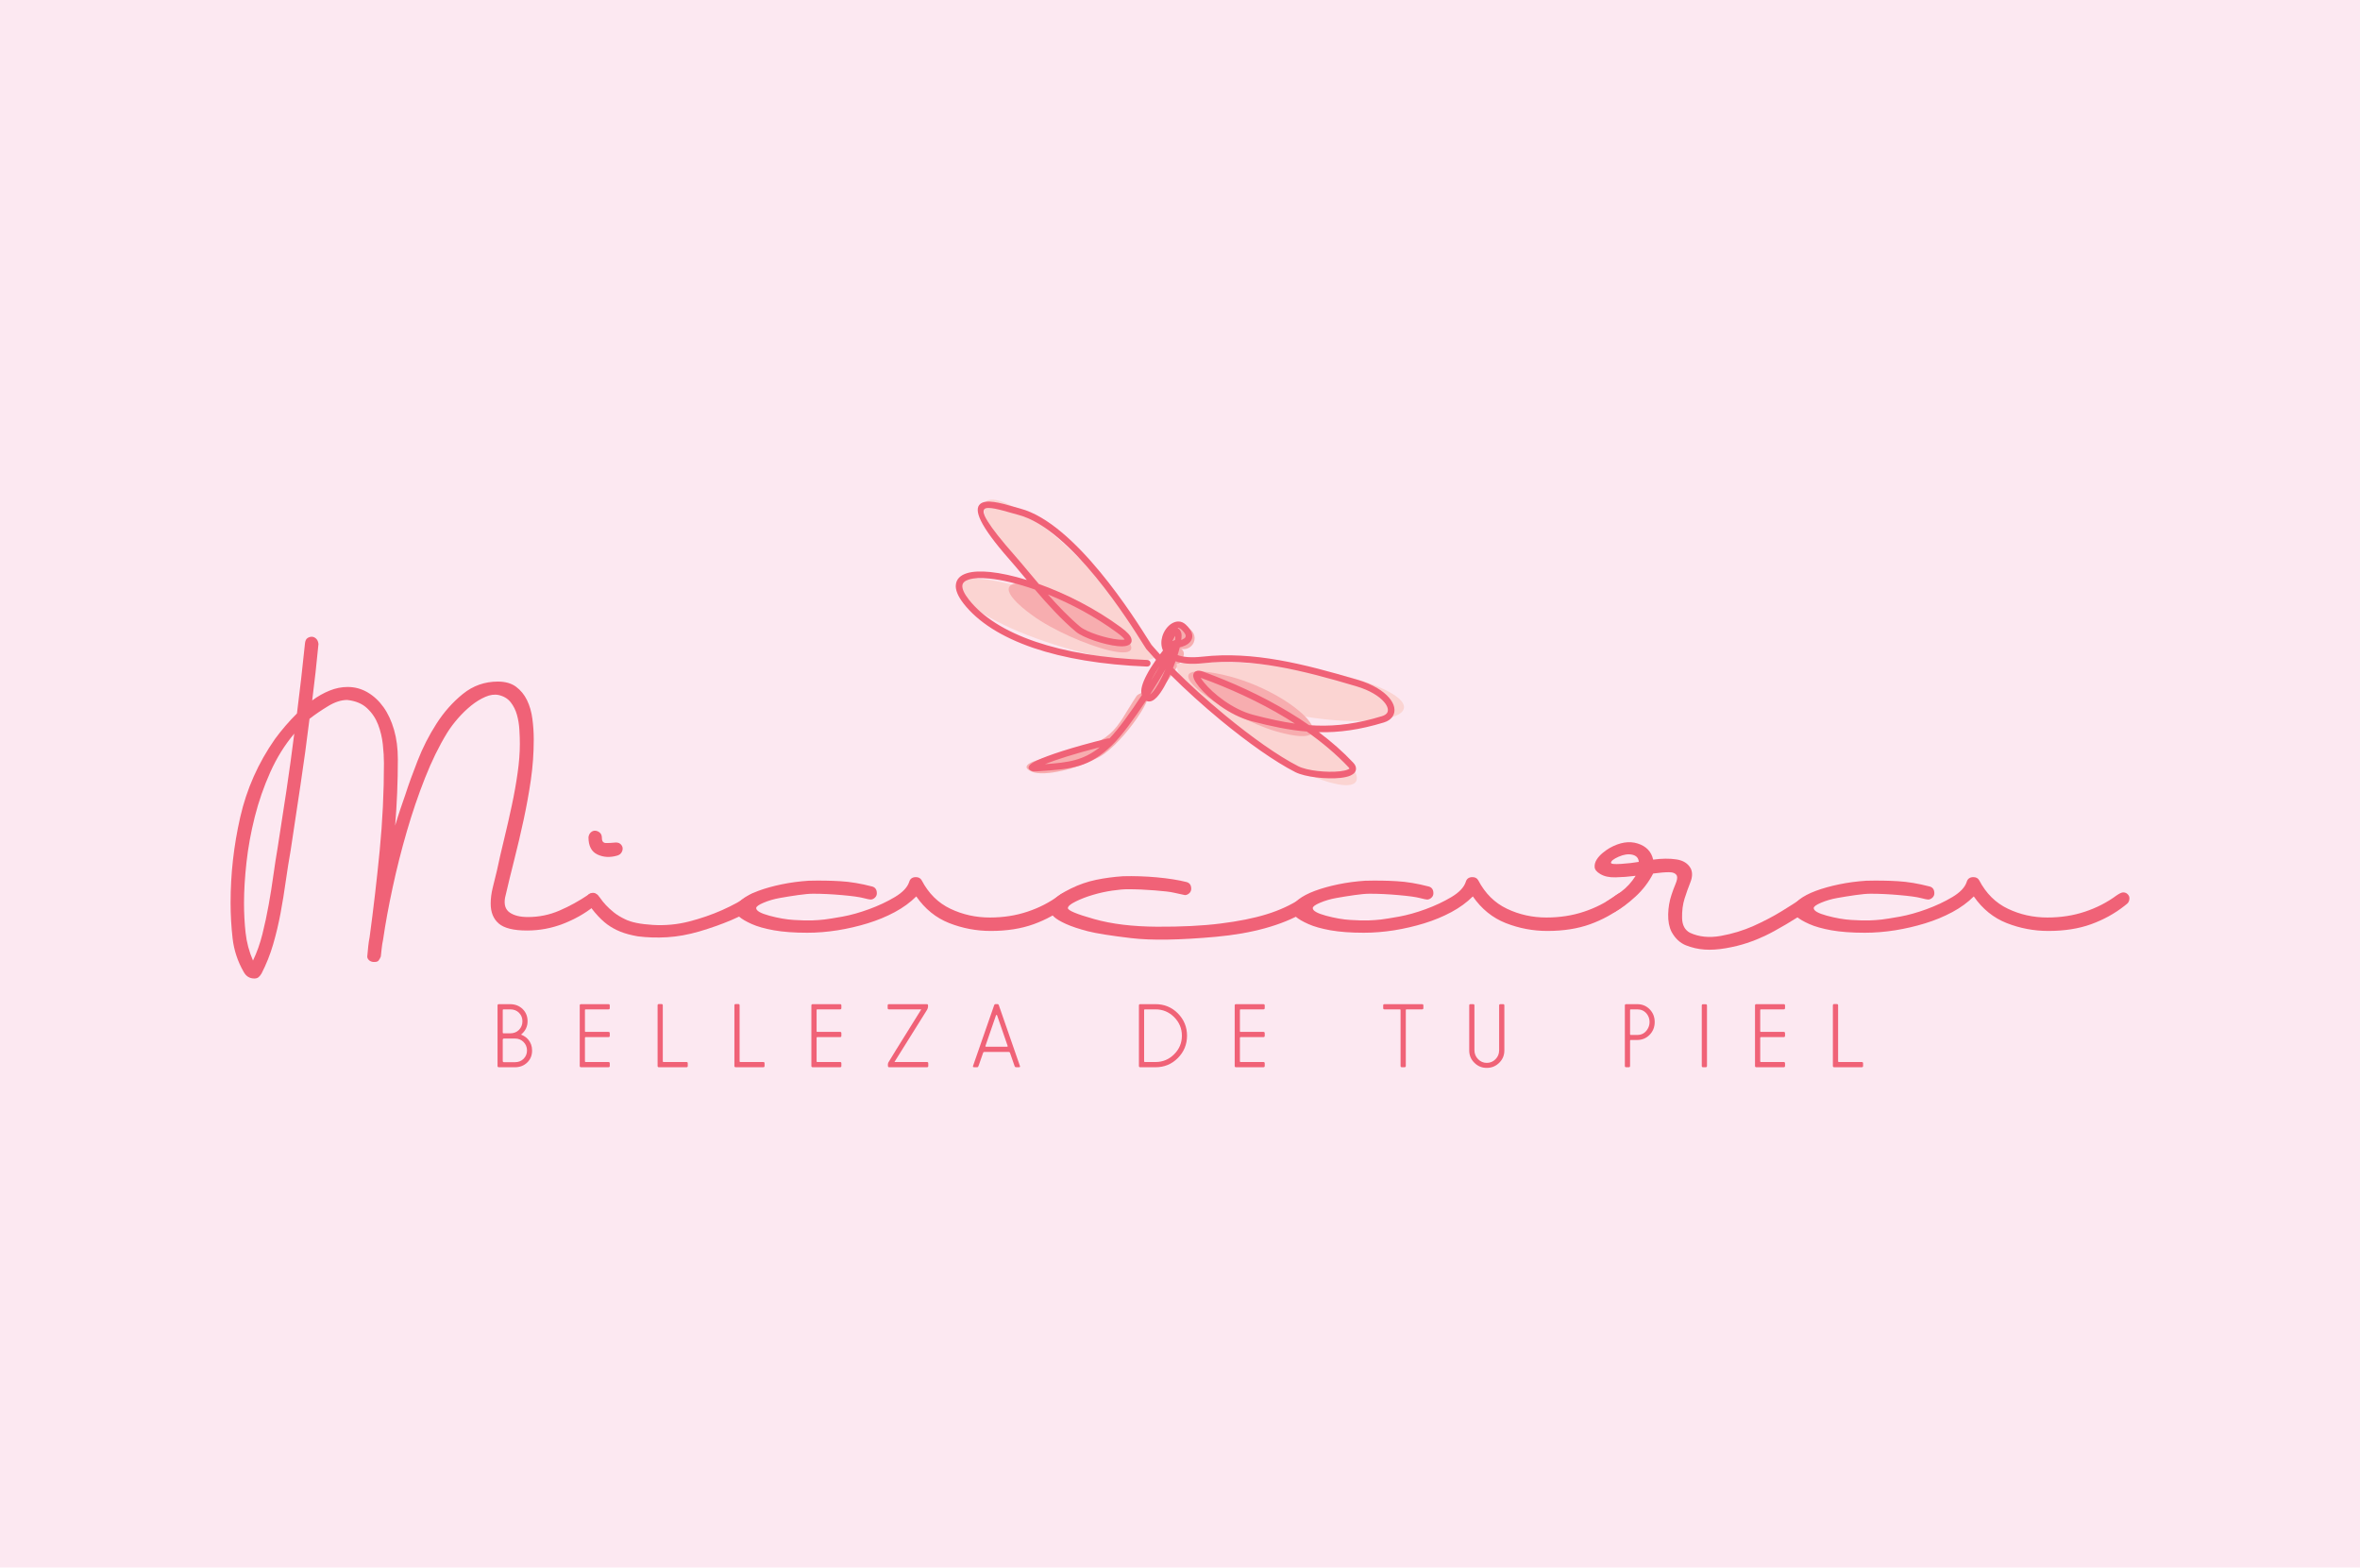 <?xml version="1.0" encoding="UTF-8"?>
<!DOCTYPE svg PUBLIC "-//W3C//DTD SVG 1.1//EN" "http://www.w3.org/Graphics/SVG/1.1/DTD/svg11.dtd">
<!-- Creator: CorelDRAW 2021 (64-Bit) -->
<svg xmlns="http://www.w3.org/2000/svg" xml:space="preserve" width="1355px" height="900px" version="1.1" style="shape-rendering:geometricPrecision; text-rendering:geometricPrecision; image-rendering:optimizeQuality; fill-rule:evenodd; clip-rule:evenodd"
viewBox="0 0 656.91 436.31"
 xmlns:xlink="http://www.w3.org/1999/xlink"
 xmlns:xodm="http://www.corel.com/coreldraw/odm/2003">
 <defs>
  <style type="text/css">
   <![CDATA[
    .fil0 {fill:#FCE8F1}
    .fil2 {fill:#FBD4D2}
    .fil3 {fill:#F7ADAF}
    .fil4 {fill:#F06277}
    .fil1 {fill:#F06277;fill-rule:nonzero}
   ]]>
  </style>
 </defs>
 <g id="Capa_x0020_1">
  <g id="_2510116512960">
   <rect class="fil0" width="656.91" height="436.31"/>
   <g>
    <path class="fil1" d="M84.9 178.98c0.09,-0.67 0.31,-1.13 0.69,-1.38 0.37,-0.24 0.77,-0.37 1.18,-0.37 0.42,0 0.82,0.17 1.19,0.5 0.38,0.33 0.6,0.83 0.69,1.5 -0.25,2.66 -0.52,5.28 -0.81,7.86 -0.29,2.58 -0.61,5.2 -0.94,7.87 1.58,-1.17 3.2,-2.08 4.87,-2.75 1.66,-0.67 3.33,-1 4.99,-1 2,0 3.85,0.5 5.56,1.5 1.7,1 3.18,2.37 4.43,4.12 1.25,1.75 2.22,3.85 2.93,6.3 0.71,2.46 1.06,5.18 1.06,8.18 0,6.24 -0.25,12.4 -0.75,18.48 0.42,-1.42 0.88,-2.87 1.38,-4.37 0.5,-1.5 1,-2.96 1.5,-4.37 0.83,-2.58 1.95,-5.68 3.37,-9.3 1.41,-3.62 3.16,-7.06 5.24,-10.3 2.08,-3.25 4.53,-6.01 7.36,-8.3 2.83,-2.29 6.08,-3.44 9.74,-3.44 2.08,0 3.77,0.48 5.06,1.44 1.29,0.96 2.31,2.2 3.06,3.74 0.74,1.54 1.24,3.27 1.49,5.19 0.25,1.91 0.38,3.82 0.38,5.74 0,3.83 -0.27,7.59 -0.81,11.3 -0.54,3.7 -1.21,7.38 -2,11.04 -0.79,3.67 -1.64,7.31 -2.56,10.93 -0.92,3.62 -1.79,7.22 -2.62,10.79 -0.33,1.92 0.1,3.29 1.31,4.12 1.21,0.84 2.89,1.25 5.06,1.25 3.07,0 6.01,-0.6 8.8,-1.81 2.78,-1.2 5.47,-2.68 8.05,-4.43 0.16,-0.08 0.35,-0.17 0.56,-0.25 0.21,-0.08 0.4,-0.12 0.56,-0.12 0.67,0 1.15,0.18 1.44,0.56 0.29,0.37 0.43,0.77 0.43,1.18 0,0.34 -0.16,0.69 -0.5,1.07 -0.33,0.37 -0.7,0.68 -1.12,0.93 -2.41,1.92 -5.22,3.5 -8.42,4.75 -3.21,1.24 -6.56,1.87 -10.05,1.87 -3.75,0 -6.37,-0.65 -7.87,-1.94 -1.5,-1.29 -2.25,-3.14 -2.25,-5.55 0,-1.42 0.19,-2.89 0.57,-4.43 0.37,-1.54 0.77,-3.15 1.18,-4.81 0.58,-2.75 1.25,-5.66 2,-8.74 0.75,-3.08 1.46,-6.18 2.12,-9.3 0.67,-3.12 1.21,-6.14 1.62,-9.05 0.42,-2.91 0.63,-5.62 0.63,-8.11 0,-1.17 -0.04,-2.48 -0.13,-3.94 -0.08,-1.45 -0.31,-2.85 -0.68,-4.18 -0.38,-1.33 -0.96,-2.49 -1.75,-3.49 -0.79,-1 -1.89,-1.67 -3.31,-2 -1.16,-0.25 -2.41,-0.08 -3.74,0.5 -1.33,0.58 -2.65,1.39 -3.94,2.43 -1.29,1.04 -2.51,2.23 -3.68,3.56 -1.16,1.33 -2.16,2.66 -2.99,4 -2.25,3.66 -4.31,7.86 -6.18,12.6 -1.88,4.75 -3.56,9.7 -5.06,14.86 -1.5,5.16 -2.81,10.34 -3.93,15.54 -1.13,5.2 -2.02,10.09 -2.69,14.67 -0.16,0.75 -0.29,1.52 -0.37,2.31 -0.08,0.79 -0.17,1.56 -0.25,2.31 -0.17,0.41 -0.37,0.79 -0.62,1.12 -0.25,0.33 -0.8,0.46 -1.63,0.38 -0.5,-0.09 -0.89,-0.29 -1.18,-0.63 -0.29,-0.33 -0.4,-0.71 -0.32,-1.12 0.09,-0.92 0.17,-1.79 0.25,-2.62 0.09,-0.84 0.21,-1.67 0.38,-2.5 1.08,-7.99 2.02,-16.04 2.81,-24.16 0.79,-8.11 1.18,-16.2 1.18,-24.28 0,-1.58 -0.1,-3.32 -0.31,-5.24 -0.21,-1.91 -0.64,-3.74 -1.31,-5.49 -0.67,-1.75 -1.68,-3.27 -3.06,-4.56 -1.37,-1.29 -3.22,-2.06 -5.55,-2.31 -1.67,0 -3.46,0.58 -5.37,1.75 -1.92,1.17 -3.62,2.33 -5.12,3.5 -0.75,6.15 -1.58,12.27 -2.5,18.35 -0.91,6.07 -1.83,12.15 -2.74,18.22 -0.5,2.83 -0.96,5.72 -1.38,8.68 -0.41,2.95 -0.89,5.89 -1.43,8.8 -0.54,2.91 -1.23,5.8 -2.06,8.68 -0.83,2.87 -1.92,5.59 -3.25,8.17 -0.25,0.42 -0.52,0.75 -0.81,1 -0.29,0.25 -0.68,0.38 -1.18,0.38 -1.34,0 -2.33,-0.63 -3,-1.88 -1.66,-2.91 -2.68,-6.01 -3.06,-9.3 -0.37,-3.28 -0.56,-6.59 -0.56,-9.92 0,-7.99 0.89,-15.92 2.68,-23.78 1.79,-7.87 5.02,-15.13 9.68,-21.79 1.83,-2.49 3.87,-4.87 6.12,-7.11 0.41,-3.25 0.81,-6.51 1.18,-9.8 0.38,-3.29 0.73,-6.56 1.06,-9.8zm-7.61 56.92c0.83,-5.24 1.64,-10.5 2.43,-15.79 0.79,-5.28 1.52,-10.59 2.19,-15.92 -2.67,3.17 -4.89,6.75 -6.68,10.74 -1.79,4 -3.23,8.14 -4.31,12.42 -1.08,4.29 -1.85,8.51 -2.31,12.67 -0.46,4.16 -0.69,7.95 -0.69,11.36 0,2.83 0.15,5.58 0.44,8.24 0.29,2.67 0.98,5.25 2.06,7.74 1.08,-2.25 1.96,-4.7 2.62,-7.36 0.67,-2.67 1.25,-5.39 1.75,-8.18 0.5,-2.79 0.94,-5.53 1.31,-8.24 0.38,-2.7 0.77,-5.26 1.19,-7.68z"/>
    <path id="_1" class="fil1" d="M208.86 249.01c0.42,-0.33 0.92,-0.44 1.5,-0.31 0.58,0.12 0.98,0.37 1.19,0.75 0.21,0.37 0.23,0.85 0.06,1.43 -0.17,0.59 -0.71,1.17 -1.62,1.75 -1.58,1.17 -3.75,2.33 -6.49,3.5 -2.75,1.16 -5.68,2.2 -8.81,3.12 -3.12,0.91 -6.11,1.45 -8.98,1.62 -2.87,0.17 -5.6,0.08 -8.18,-0.25 -1.91,-0.33 -3.54,-0.77 -4.87,-1.31 -1.33,-0.54 -2.54,-1.21 -3.62,-2 -1.08,-0.79 -2.25,-1.91 -3.49,-3.37 -1.25,-1.45 -1.96,-2.68 -2.13,-3.68 -0.08,-1.08 0.46,-1.67 1.63,-1.75 0.66,0 1.29,0.42 1.87,1.25 0.58,0.83 1.16,1.56 1.75,2.18 0.58,0.63 1.31,1.29 2.18,2 0.88,0.71 1.94,1.35 3.18,1.94 1.67,0.83 4.23,1.35 7.68,1.56 3.46,0.21 6.81,-0.11 10.05,-0.94 3.25,-0.83 6.33,-1.89 9.24,-3.18 2.91,-1.29 5.53,-2.73 7.86,-4.31zm-45.06 -15.98c0.08,-0.58 0.31,-1.04 0.68,-1.37 0.38,-0.33 0.79,-0.48 1.25,-0.44 0.46,0.04 0.88,0.23 1.25,0.56 0.38,0.34 0.56,0.84 0.56,1.5 0,0.92 0.4,1.37 1.19,1.37 0.79,0 1.56,-0.04 2.31,-0.12 0.66,-0.08 1.18,0.02 1.56,0.31 0.37,0.29 0.6,0.65 0.69,1.06 0.08,0.42 0,0.86 -0.25,1.31 -0.25,0.46 -0.67,0.77 -1.25,0.94 -2,0.58 -3.83,0.48 -5.5,-0.31 -1.66,-0.79 -2.49,-2.39 -2.49,-4.81z"/>
    <path id="_2" class="fil1" d="M242.82 246.76c0.83,0.25 1.25,0.88 1.25,1.88 0,0.5 -0.19,0.91 -0.56,1.24 -0.38,0.34 -0.77,0.5 -1.19,0.5 -0.25,0 -0.94,-0.14 -2.06,-0.43 -1.12,-0.29 -3.1,-0.56 -5.93,-0.81 -2.83,-0.25 -5.49,-0.38 -7.99,-0.38 -1.08,0 -2.5,0.13 -4.24,0.38 -1.75,0.25 -3.44,0.52 -5.06,0.81 -1.62,0.29 -3.12,0.73 -4.49,1.31 -1.38,0.58 -2.06,1.08 -2.06,1.5 0,0.75 1.22,1.45 3.68,2.12 2.45,0.66 4.72,1.06 6.8,1.18 2.08,0.13 3.75,0.17 5,0.13 1.24,-0.04 2.41,-0.13 3.49,-0.25 1.08,-0.13 2.77,-0.4 5.06,-0.81 2.29,-0.42 4.74,-1.1 7.36,-2.06 2.62,-0.96 5.02,-2.08 7.18,-3.37 2.16,-1.29 3.5,-2.69 4,-4.18 0.25,-0.92 0.87,-1.38 1.87,-1.38 0.75,0 1.29,0.29 1.62,0.88 1.92,3.66 4.58,6.3 7.99,7.92 3.41,1.63 7.07,2.44 10.99,2.44 3.74,0 7.24,-0.54 10.48,-1.63 3.25,-1.08 6.16,-2.58 8.74,-4.49 0.83,-0.58 1.46,-0.87 1.87,-0.87 0.5,0 0.92,0.16 1.25,0.5 0.33,0.33 0.5,0.7 0.5,1.12 0,0.42 -0.08,0.77 -0.25,1.06 -0.17,0.29 -0.54,0.65 -1.12,1.06 -2.75,2.17 -5.85,3.87 -9.3,5.12 -3.46,1.25 -7.43,1.87 -11.92,1.87 -4,0 -7.85,-0.73 -11.55,-2.18 -3.7,-1.46 -6.76,-3.93 -9.18,-7.43 -1.66,1.66 -3.66,3.12 -5.99,4.37 -2.33,1.25 -4.85,2.29 -7.55,3.12 -2.71,0.83 -5.49,1.48 -8.37,1.94 -2.87,0.45 -5.68,0.68 -8.42,0.68 -3.66,0 -6.76,-0.23 -9.3,-0.68 -2.54,-0.46 -4.6,-1.04 -6.18,-1.75 -1.58,-0.71 -2.73,-1.38 -3.43,-2 -0.71,-0.62 -1.07,-1.31 -1.07,-2.06 0,-0.91 0.59,-1.83 1.75,-2.75 1.17,-0.91 2.71,-1.72 4.62,-2.43 1.92,-0.71 4.08,-1.31 6.49,-1.81 2.42,-0.5 4.91,-0.83 7.49,-1 3.08,-0.08 6.02,-0.04 8.8,0.13 2.79,0.16 5.77,0.66 8.93,1.49z"/>
    <path id="_3" class="fil1" d="M330.33 245.52c0.83,0.25 1.25,0.87 1.25,1.87 0,0.5 -0.19,0.91 -0.56,1.25 -0.38,0.33 -0.77,0.5 -1.19,0.5 -1.25,-0.25 -2.31,-0.48 -3.18,-0.69 -0.88,-0.21 -2.6,-0.42 -5.18,-0.62 -2.58,-0.21 -5.12,-0.32 -7.62,-0.32 -1.08,0 -2.5,0.13 -4.24,0.38 -1.75,0.25 -3.54,0.64 -5.37,1.18 -1.83,0.54 -3.46,1.17 -4.87,1.88 -1.42,0.7 -2.12,1.31 -2.12,1.81 0,0.66 2.43,1.68 7.3,3.05 4.87,1.38 10.69,2.09 17.48,2.13 6.78,0.04 12.67,-0.25 17.66,-0.88 5,-0.62 9.26,-1.47 12.8,-2.56 3.53,-1.08 6.72,-2.53 9.55,-4.37 1.25,-0.66 2.08,-0.95 2.49,-0.87 0.42,0 0.82,0.19 1.19,0.56 0.37,0.38 0.52,0.86 0.44,1.44 -0.09,0.41 -0.38,0.81 -0.88,1.18 -0.5,0.38 -1.29,0.9 -2.37,1.56 -6.24,3.58 -14.4,5.83 -24.47,6.75 -10.07,0.91 -17.93,1.04 -23.59,0.37 -5.66,-0.67 -9.7,-1.31 -12.11,-1.93 -2.41,-0.63 -4.41,-1.29 -5.99,-2 -1.58,-0.71 -2.73,-1.4 -3.43,-2.06 -0.71,-0.67 -1.07,-1.33 -1.07,-2 0,-0.91 0.4,-1.83 1.19,-2.75 0.79,-0.91 2.33,-1.93 4.62,-3.05 2.29,-1.13 4.64,-1.94 7.05,-2.44 2.42,-0.5 4.91,-0.83 7.49,-1 3.08,-0.08 6.22,0.02 9.43,0.31 3.2,0.3 5.97,0.73 8.3,1.32z"/>
    <path id="_4" class="fil1" d="M397.74 246.76c0.83,0.25 1.25,0.88 1.25,1.88 0,0.5 -0.19,0.91 -0.56,1.24 -0.38,0.34 -0.77,0.5 -1.19,0.5 -0.25,0 -0.94,-0.14 -2.06,-0.43 -1.12,-0.29 -3.1,-0.56 -5.93,-0.81 -2.83,-0.25 -5.49,-0.38 -7.99,-0.38 -1.08,0 -2.5,0.13 -4.24,0.38 -1.75,0.25 -3.44,0.52 -5.06,0.81 -1.62,0.29 -3.12,0.73 -4.49,1.31 -1.38,0.58 -2.06,1.08 -2.06,1.5 0,0.75 1.23,1.45 3.68,2.12 2.46,0.66 4.72,1.06 6.8,1.18 2.08,0.13 3.75,0.17 5,0.13 1.25,-0.04 2.41,-0.13 3.49,-0.25 1.08,-0.13 2.77,-0.4 5.06,-0.81 2.29,-0.42 4.74,-1.1 7.36,-2.06 2.63,-0.96 5.02,-2.08 7.18,-3.37 2.17,-1.29 3.5,-2.69 4,-4.18 0.25,-0.92 0.87,-1.38 1.87,-1.38 0.75,0 1.29,0.29 1.62,0.88 1.92,3.66 4.58,6.3 7.99,7.92 3.41,1.63 7.08,2.44 10.99,2.44 3.74,0 7.24,-0.54 10.48,-1.63 3.25,-1.08 6.16,-2.58 8.74,-4.49 0.83,-0.58 1.46,-0.87 1.87,-0.87 0.5,0 0.92,0.16 1.25,0.5 0.34,0.33 0.5,0.7 0.5,1.12 0,0.42 -0.08,0.77 -0.25,1.06 -0.16,0.29 -0.54,0.65 -1.12,1.06 -2.75,2.17 -5.85,3.87 -9.3,5.12 -3.46,1.25 -7.43,1.87 -11.92,1.87 -4,0 -7.85,-0.73 -11.55,-2.18 -3.7,-1.46 -6.76,-3.93 -9.18,-7.43 -1.66,1.66 -3.66,3.12 -5.99,4.37 -2.33,1.25 -4.85,2.29 -7.55,3.12 -2.71,0.83 -5.49,1.48 -8.36,1.94 -2.88,0.45 -5.68,0.68 -8.43,0.68 -3.66,0 -6.76,-0.23 -9.3,-0.68 -2.54,-0.46 -4.6,-1.04 -6.18,-1.75 -1.58,-0.71 -2.73,-1.38 -3.43,-2 -0.71,-0.62 -1.06,-1.31 -1.06,-2.06 0,-0.91 0.58,-1.83 1.74,-2.75 1.17,-0.91 2.71,-1.72 4.62,-2.43 1.92,-0.71 4.08,-1.31 6.49,-1.81 2.42,-0.5 4.91,-0.83 7.49,-1 3.08,-0.08 6.02,-0.04 8.8,0.13 2.79,0.16 5.77,0.66 8.93,1.49z"/>
    <path id="_5" class="fil1" d="M460.16 243.14c-1.25,2.42 -2.89,4.56 -4.93,6.43 -2.04,1.88 -3.98,3.31 -5.81,4.31 -1.25,0.5 -2.16,0.33 -2.74,-0.5 -0.59,-0.83 -0.38,-1.66 0.62,-2.5 1.08,-0.66 2.39,-1.56 3.93,-2.68 1.54,-1.12 2.89,-2.6 4.06,-4.43 -1.92,0.25 -3.77,0.39 -5.56,0.43 -1.79,0.05 -3.22,-0.27 -4.3,-0.93 -1,-0.58 -1.52,-1.23 -1.56,-1.94 -0.04,-0.7 0.14,-1.39 0.56,-2.06 0.41,-0.66 0.98,-1.29 1.68,-1.87 0.71,-0.58 1.36,-1.04 1.94,-1.37 2.83,-1.58 5.43,-2 7.8,-1.25 2.37,0.75 3.81,2.25 4.31,4.49 2.41,-0.33 4.58,-0.35 6.49,-0.06 1.91,0.29 3.24,1.15 3.99,2.56 0.5,1.08 0.46,2.35 -0.12,3.81 -0.58,1.45 -1.12,2.97 -1.62,4.55 -0.5,1.59 -0.73,3.38 -0.69,5.37 0.04,2 0.77,3.37 2.18,4.12 2.5,1.17 5.37,1.46 8.62,0.88 3.24,-0.59 6.3,-1.52 9.17,-2.81 2.87,-1.29 5.45,-2.65 7.74,-4.06 2.29,-1.41 4.06,-2.54 5.31,-3.37 0.91,-0.58 1.71,-1 2.37,-1.25 0.67,-0.25 1.21,-0.17 1.62,0.25 1.09,1.17 0.5,2.5 -1.74,4 -1.92,1.33 -4.04,2.68 -6.37,4.05 -2.33,1.38 -4.29,2.44 -5.87,3.19 -1.58,0.74 -3.24,1.41 -4.99,1.99 -1.75,0.59 -3.71,1.06 -5.87,1.44 -2.16,0.37 -4.14,0.5 -5.93,0.37 -1.79,-0.12 -3.51,-0.52 -5.18,-1.18 -1.66,-0.67 -2.99,-1.92 -3.99,-3.75 -0.67,-1.33 -0.98,-2.95 -0.94,-4.87 0.04,-1.91 0.35,-3.74 0.94,-5.49 0.33,-1 0.7,-2 1.12,-3 0.42,-0.99 0.54,-1.74 0.37,-2.24 -0.33,-0.67 -1.06,-1 -2.18,-1 -1.12,0 -2.6,0.12 -4.43,0.37zm-11.74 -2.99c0,0.33 0.94,0.43 2.81,0.31 1.87,-0.13 3.52,-0.31 4.93,-0.56 -0.08,-1.08 -0.68,-1.75 -1.81,-2 -1.12,-0.25 -2.39,-0.06 -3.8,0.56 -1.42,0.63 -2.13,1.19 -2.13,1.69z"/>
    <path id="_6" class="fil1" d="M537.18 246.76c0.83,0.25 1.25,0.88 1.25,1.88 0,0.5 -0.19,0.91 -0.56,1.24 -0.38,0.34 -0.77,0.5 -1.19,0.5 -0.25,0 -0.93,-0.14 -2.06,-0.43 -1.12,-0.29 -3.1,-0.56 -5.93,-0.81 -2.83,-0.25 -5.49,-0.38 -7.99,-0.38 -1.08,0 -2.49,0.13 -4.24,0.38 -1.75,0.25 -3.43,0.52 -5.06,0.81 -1.62,0.29 -3.12,0.73 -4.49,1.31 -1.37,0.58 -2.06,1.08 -2.06,1.5 0,0.75 1.23,1.45 3.68,2.12 2.46,0.66 4.72,1.06 6.81,1.18 2.08,0.13 3.74,0.17 4.99,0.13 1.25,-0.04 2.41,-0.13 3.49,-0.25 1.09,-0.13 2.77,-0.4 5.06,-0.81 2.29,-0.42 4.74,-1.1 7.36,-2.06 2.63,-0.96 5.02,-2.08 7.18,-3.37 2.17,-1.29 3.5,-2.69 4,-4.18 0.25,-0.92 0.87,-1.38 1.87,-1.38 0.75,0 1.29,0.29 1.62,0.88 1.92,3.66 4.58,6.3 7.99,7.92 3.41,1.63 7.08,2.44 10.99,2.44 3.74,0 7.24,-0.54 10.48,-1.63 3.25,-1.08 6.16,-2.58 8.74,-4.49 0.84,-0.58 1.46,-0.87 1.88,-0.87 0.49,0 0.91,0.16 1.24,0.5 0.34,0.33 0.5,0.7 0.5,1.12 0,0.42 -0.08,0.77 -0.25,1.06 -0.16,0.29 -0.54,0.65 -1.12,1.06 -2.75,2.17 -5.85,3.87 -9.3,5.12 -3.45,1.25 -7.43,1.87 -11.92,1.87 -4,0 -7.85,-0.73 -11.55,-2.18 -3.7,-1.46 -6.76,-3.93 -9.18,-7.43 -1.66,1.66 -3.66,3.12 -5.99,4.37 -2.33,1.25 -4.84,2.29 -7.55,3.12 -2.7,0.83 -5.49,1.48 -8.36,1.94 -2.87,0.45 -5.68,0.68 -8.43,0.68 -3.66,0 -6.76,-0.23 -9.3,-0.68 -2.54,-0.46 -4.6,-1.04 -6.18,-1.75 -1.58,-0.71 -2.73,-1.38 -3.43,-2 -0.71,-0.62 -1.06,-1.31 -1.06,-2.06 0,-0.91 0.58,-1.83 1.74,-2.75 1.17,-0.91 2.71,-1.72 4.62,-2.43 1.92,-0.71 4.08,-1.31 6.49,-1.81 2.42,-0.5 4.92,-0.83 7.5,-1 3.07,-0.08 6.01,-0.04 8.8,0.13 2.78,0.16 5.76,0.66 8.92,1.49z"/>
    <path class="fil1" d="M145.02 287.98c0.83,0.32 1.5,0.76 1.99,1.34 0.73,0.85 1.1,1.88 1.1,3.07 0,1.33 -0.43,2.43 -1.31,3.3 -0.91,0.91 -2.07,1.37 -3.49,1.37l-4.44 0c-0.26,0 -0.39,-0.12 -0.38,-0.38l0 -16.8c-0.01,-0.26 0.12,-0.39 0.38,-0.38l3.11 0c1.42,0 2.59,0.46 3.52,1.38 0.9,0.89 1.35,2.02 1.35,3.38 0,1.49 -0.61,2.73 -1.83,3.72zm-5.08 1.47l0 5.83c-0.01,0.25 0.12,0.38 0.38,0.37l3.02 0c0.97,0 1.77,-0.31 2.4,-0.94 0.63,-0.63 0.95,-1.41 0.95,-2.32 0,-0.96 -0.34,-1.76 -1,-2.4 -0.62,-0.61 -1.4,-0.92 -2.35,-0.92l-3.02 0c-0.26,-0.01 -0.39,0.12 -0.38,0.38zm0.2 -1.83l1.86 0c0.99,0 1.81,-0.32 2.44,-0.94 0.65,-0.66 0.98,-1.46 0.98,-2.42 0,-0.94 -0.32,-1.73 -0.96,-2.37 -0.64,-0.63 -1.45,-0.94 -2.46,-0.94l-1.86 0c-0.13,0 -0.2,0.06 -0.2,0.19l0 6.29c0,0.12 0.07,0.19 0.2,0.19z"/>
    <path id="_1_0" class="fil1" d="M169.35 288.67l-6.34 0c-0.12,0 -0.19,0.07 -0.19,0.2l0 6.54c0,0.13 0.07,0.19 0.19,0.19l6.34 0c0.26,0 0.38,0.13 0.38,0.39l0 0.68c0,0.27 -0.12,0.39 -0.38,0.39l-7.6 0c-0.26,0 -0.39,-0.12 -0.38,-0.39l0 -16.79c-0.01,-0.26 0.12,-0.39 0.38,-0.38l7.6 0c0.26,-0.01 0.38,0.12 0.38,0.38l0 0.69c0,0.26 -0.12,0.39 -0.38,0.38l-6.34 0c-0.12,0 -0.19,0.06 -0.19,0.19l0 5.89c0,0.13 0.07,0.19 0.19,0.19l6.34 0c0.26,-0.01 0.38,0.12 0.38,0.39l0 0.68c0,0.26 -0.12,0.39 -0.38,0.38z"/>
    <path id="_2_1" class="fil1" d="M184.69 295.6l6.38 0c0.26,0 0.38,0.13 0.37,0.39l0 0.68c0.01,0.27 -0.11,0.39 -0.37,0.39l-7.64 0c-0.27,0 -0.4,-0.12 -0.39,-0.39l0 -16.82c-0.01,-0.26 0.12,-0.39 0.39,-0.38l0.68 0c0.26,-0.01 0.39,0.12 0.38,0.38l0 15.56c0,0.13 0.07,0.19 0.2,0.19z"/>
    <path id="_3_2" class="fil1" d="M206.07 295.6l6.38 0c0.26,0 0.38,0.13 0.37,0.39l0 0.68c0.01,0.27 -0.11,0.39 -0.37,0.39l-7.65 0c-0.26,0 -0.39,-0.12 -0.38,-0.39l0 -16.82c-0.01,-0.26 0.12,-0.39 0.38,-0.38l0.69 0c0.26,-0.01 0.39,0.12 0.38,0.38l0 15.56c0,0.13 0.07,0.19 0.2,0.19z"/>
    <path id="_4_3" class="fil1" d="M233.83 288.67l-6.34 0c-0.13,0 -0.19,0.07 -0.19,0.2l0 6.54c0,0.13 0.06,0.19 0.19,0.19l6.34 0c0.25,0 0.38,0.13 0.37,0.39l0 0.68c0.01,0.27 -0.12,0.39 -0.37,0.39l-7.6 0c-0.26,0 -0.39,-0.12 -0.38,-0.39l0 -16.79c-0.01,-0.26 0.12,-0.39 0.38,-0.38l7.6 0c0.25,-0.01 0.38,0.12 0.37,0.38l0 0.69c0.01,0.26 -0.12,0.39 -0.37,0.38l-6.34 0c-0.13,0 -0.19,0.06 -0.19,0.19l0 5.89c0,0.13 0.06,0.19 0.19,0.19l6.34 0c0.25,-0.01 0.38,0.12 0.37,0.39l0 0.68c0.01,0.26 -0.12,0.39 -0.37,0.38z"/>
    <path id="_5_4" class="fil1" d="M256.44 280.95l-8.98 0c-0.26,0.01 -0.38,-0.12 -0.38,-0.38l0 -0.69c0,-0.26 0.12,-0.39 0.38,-0.38l10.48 0c0.27,-0.01 0.39,0.12 0.38,0.38l0 0.33c0,0.27 -0.1,0.57 -0.29,0.89l-9.06 14.5 9.04 0c0.26,0 0.39,0.13 0.38,0.39l0 0.68c0.01,0.27 -0.12,0.39 -0.38,0.39l-10.46 0c-0.26,0 -0.39,-0.11 -0.39,-0.36 0,-0.07 -0.01,-0.22 -0.01,-0.43 0,-0.03 0,-0.06 0,-0.07 0,-0.12 0.02,-0.24 0.07,-0.37 0.02,-0.07 0.77,-1.28 2.21,-3.62l7.01 -11.26z"/>
    <path id="_6_5" class="fil1" d="M273.64 293.07l-1.19 3.43c-0.09,0.26 -0.16,0.42 -0.21,0.47 -0.07,0.05 -0.18,0.09 -0.31,0.09l-0.8 0c-0.21,0 -0.31,-0.08 -0.31,-0.23 0,-0.04 0.01,-0.09 0.03,-0.15l5.88 -16.9c0.07,-0.2 0.22,-0.3 0.43,-0.3l0.43 0c0.22,0 0.36,0.1 0.43,0.3l5.87 16.9c0.03,0.07 0.04,0.11 0.04,0.15 0,0.15 -0.1,0.23 -0.3,0.23l-0.77 0c-0.23,0 -0.37,-0.11 -0.44,-0.31l-1.28 -3.68c-0.06,-0.19 -0.19,-0.28 -0.39,-0.27l-6.72 0c-0.2,-0.01 -0.33,0.08 -0.39,0.27zm6.83 -1.97l-2.92 -8.47c-0.03,-0.09 -0.09,-0.14 -0.16,-0.14 -0.08,0 -0.13,0.05 -0.16,0.14l-2.92 8.47c-0.02,0.05 -0.03,0.08 -0.03,0.11 0,0.09 0.07,0.13 0.21,0.13l5.81 0c0.13,0 0.19,-0.04 0.19,-0.13 0,-0.03 -0.01,-0.06 -0.02,-0.11z"/>
    <path id="_7" class="fil1" d="M317.4 279.5l4.26 0c2.42,0 4.48,0.85 6.18,2.54 1.71,1.72 2.57,3.8 2.57,6.24 0,2.44 -0.86,4.52 -2.57,6.23 -1.7,1.7 -3.76,2.55 -6.18,2.55l-4.26 0c-0.26,0 -0.39,-0.12 -0.38,-0.39l0 -16.79c-0.01,-0.26 0.12,-0.39 0.38,-0.38zm1.27 16.1l2.99 0c2.01,0 3.73,-0.72 5.17,-2.16 1.44,-1.44 2.15,-3.17 2.15,-5.16 0,-2.01 -0.72,-3.73 -2.16,-5.18 -1.44,-1.43 -3.17,-2.15 -5.18,-2.15l-2.97 0c-0.13,0 -0.2,0.06 -0.2,0.19l0 14.27c0,0.13 0.07,0.19 0.2,0.19z"/>
    <path id="_8" class="fil1" d="M351.66 288.67l-6.33 0c-0.13,0 -0.2,0.07 -0.2,0.2l0 6.54c0,0.13 0.07,0.19 0.2,0.19l6.33 0c0.26,0 0.38,0.13 0.38,0.39l0 0.68c0,0.27 -0.12,0.39 -0.38,0.39l-7.6 0c-0.26,0 -0.39,-0.12 -0.38,-0.39l0 -16.79c-0.01,-0.26 0.12,-0.39 0.38,-0.38l7.6 0c0.26,-0.01 0.38,0.12 0.38,0.38l0 0.69c0,0.26 -0.12,0.39 -0.38,0.38l-6.33 0c-0.13,0 -0.2,0.06 -0.2,0.19l0 5.89c0,0.13 0.07,0.19 0.2,0.19l6.33 0c0.26,-0.01 0.38,0.12 0.38,0.39l0 0.68c0,0.26 -0.12,0.39 -0.38,0.38z"/>
    <path id="_9" class="fil1" d="M391.31 281.14l0 15.54c0,0.26 -0.13,0.38 -0.39,0.38l-0.68 0c-0.27,0 -0.39,-0.12 -0.39,-0.38l0 -15.54c0,-0.13 -0.06,-0.19 -0.19,-0.19l-4.28 0c-0.26,0.01 -0.38,-0.12 -0.37,-0.38l0 -0.69c-0.01,-0.26 0.11,-0.39 0.37,-0.38l10.44 0c0.26,-0.01 0.39,0.12 0.38,0.38l0 0.69c0.01,0.26 -0.12,0.39 -0.38,0.38l-4.32 0c-0.13,0 -0.19,0.06 -0.19,0.19z"/>
    <path id="_10" class="fil1" d="M418.74 279.87l0 12.52c0,1.33 -0.47,2.47 -1.41,3.41 -0.96,0.96 -2.12,1.44 -3.49,1.44 -1.35,0 -2.5,-0.47 -3.45,-1.43 -0.96,-0.94 -1.43,-2.09 -1.43,-3.44l0 -12.5c-0.01,-0.26 0.12,-0.38 0.38,-0.37l0.69 0c0.26,-0.01 0.39,0.11 0.38,0.37l0 12.41c0,1 0.34,1.85 1.03,2.54 0.67,0.68 1.47,1.02 2.41,1.02 0.96,0 1.76,-0.34 2.43,-1.02 0.68,-0.68 1.01,-1.51 1.01,-2.5l0 -12.45c-0.01,-0.26 0.12,-0.38 0.39,-0.37l0.68 0c0.26,-0.01 0.39,0.11 0.38,0.37z"/>
    <path id="_11" class="fil1" d="M453.73 289.67l0 7.01c0.01,0.26 -0.12,0.38 -0.38,0.38l-0.69 0c-0.26,0 -0.39,-0.12 -0.38,-0.38l0 -16.8c-0.01,-0.26 0.12,-0.39 0.38,-0.38l3.06 0c1.36,0 2.51,0.46 3.44,1.4 0.95,0.96 1.43,2.15 1.43,3.57 0,1.42 -0.48,2.62 -1.45,3.6 -0.93,0.93 -2.07,1.4 -3.42,1.4l-1.8 0c-0.12,0 -0.19,0.07 -0.19,0.2zm0 -8.53l0 6.73c0,0.13 0.07,0.2 0.19,0.2l1.82 0c1.14,0 2.03,-0.46 2.69,-1.37 0.49,-0.68 0.73,-1.42 0.73,-2.23 0,-0.88 -0.27,-1.65 -0.82,-2.33 -0.66,-0.79 -1.52,-1.19 -2.6,-1.19l-1.82 0c-0.12,0 -0.19,0.06 -0.19,0.19z"/>
    <path id="_12" class="fil1" d="M474.76 297.06l-0.69 0c-0.26,0 -0.39,-0.12 -0.38,-0.38l0 -16.78c-0.01,-0.26 0.12,-0.39 0.38,-0.38l0.69 0c0.26,-0.01 0.39,0.12 0.38,0.38l0 16.78c0.01,0.26 -0.12,0.38 -0.38,0.38z"/>
    <path id="_13" class="fil1" d="M496.49 288.67l-6.33 0c-0.13,0 -0.2,0.07 -0.2,0.2l0 6.54c0,0.13 0.07,0.19 0.2,0.19l6.33 0c0.26,0 0.38,0.13 0.38,0.39l0 0.68c0,0.27 -0.12,0.39 -0.38,0.39l-7.6 0c-0.26,0 -0.39,-0.12 -0.38,-0.39l0 -16.79c-0.01,-0.26 0.12,-0.39 0.38,-0.38l7.6 0c0.26,-0.01 0.38,0.12 0.38,0.38l0 0.69c0,0.26 -0.12,0.39 -0.38,0.38l-6.33 0c-0.13,0 -0.2,0.06 -0.2,0.19l0 5.89c0,0.13 0.07,0.19 0.2,0.19l6.33 0c0.26,-0.01 0.38,0.12 0.38,0.39l0 0.68c0,0.26 -0.12,0.39 -0.38,0.38z"/>
    <path id="_14" class="fil1" d="M511.83 295.6l6.38 0c0.26,0 0.38,0.13 0.38,0.39l0 0.68c0,0.27 -0.12,0.39 -0.38,0.39l-7.64 0c-0.26,0 -0.39,-0.12 -0.39,-0.39l0 -16.82c0,-0.26 0.13,-0.39 0.39,-0.38l0.68 0c0.27,-0.01 0.39,0.12 0.39,0.38l0 15.56c0,0.13 0.06,0.19 0.19,0.19z"/>
    <g>
     <path class="fil2" d="M297.42 152.56c10.47,9.88 19.55,20.96 25.15,29.8 -5.77,2.95 -23.14,-9.71 -33.6,-19.59 -10.47,-9.88 -17.06,-20.17 -14.73,-22.99 2.34,-2.82 12.71,2.91 23.18,12.78z"/>
     <path class="fil2" d="M291.32 165.87c12.36,4.81 23.73,11.02 31.25,16.49 -4.67,4.17 -24.23,-0.78 -36.59,-5.59 -12.36,-4.81 -21.19,-11.15 -19.71,-14.16 1.47,-3.01 12.69,-1.55 25.05,3.26z"/>
     <path class="fil3" d="M287.42 171.32c-18.92,-13.71 6.89,-11.23 23.15,3.37 14.72,13.23 -11.89,4.79 -23.15,-3.37z"/>
     <g>
      <circle class="fil3" transform="matrix(-0.319 -0.206 -0.206 0.319 329.484 177.633)" r="8.01"/>
      <path class="fil3" d="M328 179.94c-2.88,-1.87 -3.34,0.06 -6.08,4.31 -2.75,4.25 -5.02,10.32 -3.86,11.07 1.16,0.75 5.76,-3.82 8.5,-8.07 2.75,-4.25 4.32,-5.45 1.44,-7.31z"/>
      <path class="fil3" d="M319.51 192.51c-0.51,-0.36 -2.81,0.71 -3.13,1.18 -6.25,9.43 -5.62,13.14 -24.15,16.98 -3.84,0.8 -9.15,2.38 -4.95,4.14 3.48,1.45 12.71,-0.95 17.8,-3.67 6.27,-2.62 16.48,-17.16 14.43,-18.63z"/>
     </g>
     <path class="fil2" d="M366.51 186.58c-14.21,-2.29 -28.52,-2.76 -38.95,-1.82 1.18,6.37 21.79,12.45 35.99,14.74 14.21,2.3 26.39,1.26 27.21,-2.3 0.82,-3.57 -10.04,-8.32 -24.25,-10.62z"/>
     <path class="fil2" d="M359.67 199.52c-11.35,-6.88 -23.19,-12.12 -32.11,-14.76 -0.46,6.25 15.36,18.75 26.7,25.63 11.34,6.88 21.75,10.03 23.24,7.03 1.49,-3.01 -6.49,-11.02 -17.83,-17.9z"/>
     <path class="fil3" d="M355.15 203.55c22.45,6.49 4.63,-12.34 -16.89,-16.18 -19.48,-3.48 3.53,12.31 16.89,16.18z"/>
     <path class="fil4" d="M319.38 183.7c0.5,0.01 0.9,0.44 0.88,0.94 -0.02,0.51 -0.44,0.9 -0.95,0.89 -12.64,-0.49 -23.21,-2.32 -31.62,-5.17 -8.95,-3.05 -15.47,-7.27 -19.43,-12.31 -1.66,-2.11 -2.33,-3.86 -2.2,-5.26 0.15,-1.62 1.27,-2.7 3.13,-3.26 1.6,-0.49 3.81,-0.58 6.44,-0.32 2.92,0.3 6.4,1.05 10.19,2.22l-1.11 -1.32c-1.38,-1.65 -2.63,-3.15 -3.65,-4.3 -8.62,-9.77 -10,-13.96 -8.24,-15.52 1.65,-1.45 5.68,-0.3 9.18,0.7 0.72,0.21 1.42,0.41 1.98,0.56 15.34,4.04 32.05,30.79 35.84,36.86l0.67 1.07c0.77,0.88 1.56,1.76 2.39,2.66 0.27,-0.36 0.55,-0.72 0.84,-1.08 -0.57,-1.24 -0.56,-2.62 -0.2,-3.87 0.45,-1.58 1.5,-2.99 2.71,-3.69 1.24,-0.72 2.63,-0.76 3.81,0.33 0.9,0.82 1.43,1.58 1.68,2.27 0.31,0.86 0.19,1.61 -0.22,2.25 -0.36,0.57 -0.94,1.01 -1.65,1.34 -0.44,0.2 -0.94,0.36 -1.46,0.49 -0.16,0.68 -0.37,1.4 -0.6,2.14 1.51,0.57 3.74,0.8 6.91,0.45 7.06,-0.79 14.11,-0.29 21.3,0.97 7.15,1.25 14.44,3.26 22.03,5.51 4.11,1.22 7.01,3.07 8.6,4.92 0.78,0.9 1.27,1.82 1.45,2.7 0.2,0.97 0.04,1.88 -0.5,2.64 -0.49,0.69 -1.27,1.24 -2.35,1.57 -6.7,2.05 -12.47,2.84 -18.12,2.72 3.46,2.6 6.69,5.42 9.55,8.46 0.56,0.59 0.81,1.17 0.79,1.72 -0.02,0.85 -0.59,1.46 -1.53,1.88 -0.69,0.31 -1.64,0.52 -2.74,0.65 -3.87,0.44 -9.9,-0.22 -12.63,-1.6 -5.67,-2.88 -13.26,-8.25 -20.82,-14.49 -4.84,-4 -9.67,-8.36 -13.99,-12.67 -0.55,1.24 -1.13,2.43 -1.72,3.45 -0.69,1.2 -1.39,2.21 -2.06,2.91 -0.84,0.88 -1.7,1.3 -2.54,1.09 -0.15,-0.04 -0.28,-0.1 -0.41,-0.17 -3.25,4.94 -6.81,9.8 -9.42,12.33 -6.53,6.34 -11.21,6.66 -20.3,7.29l-0.87 0.06c-0.61,0.04 -1.05,-0.01 -1.34,-0.15 -1.03,-0.5 -1.04,-1.17 -0.03,-1.99 0.31,-0.25 0.86,-0.56 1.62,-0.92 2.93,-1.37 9.59,-3.64 19.65,-6.1 0.16,-0.04 0.33,-0.03 0.48,0.01 2.58,-2.66 5.97,-7.38 9.05,-12.11l-0.08 -0.26c-0.34,-1.16 0.21,-3.07 1.39,-5.31 0.68,-1.3 1.57,-2.74 2.62,-4.23 -0.93,-1 -1.82,-1.99 -2.67,-2.96 -0.12,-0.15 -0.4,-0.59 -0.85,-1.31 -3.72,-5.95 -20.11,-32.2 -34.75,-36.06 -0.68,-0.18 -1.34,-0.37 -2.01,-0.56 -3.05,-0.87 -6.57,-1.88 -7.46,-1.09 -0.98,0.86 0.69,4.2 8.4,12.93 1.14,1.29 2.35,2.74 3.68,4.33 0.96,1.14 1.98,2.36 3.04,3.61 7.42,2.65 15.64,6.76 22.87,12.08 1.79,1.31 2.67,2.33 2.88,3.1 0.3,1.06 -0.2,1.7 -1.25,2.01 -0.63,0.19 -1.52,0.21 -2.55,0.11 -3.63,-0.35 -9.58,-2.28 -11.67,-4.04 -3.97,-3.33 -7.91,-7.66 -11.37,-11.71 -4.73,-1.66 -9.1,-2.69 -12.62,-3.05 -2.39,-0.25 -4.36,-0.17 -5.73,0.25 -1.11,0.33 -1.77,0.89 -1.84,1.67 -0.09,0.93 0.47,2.24 1.83,3.96 3.74,4.76 9.97,8.77 18.57,11.7 8.25,2.8 18.65,4.6 31.1,5.08zm-8.43 -7.6c-6.09,-4.48 -12.88,-8.08 -19.26,-10.64 2.83,3.19 5.88,6.38 8.93,8.94 1.86,1.56 7.3,3.29 10.66,3.61 0.75,0.08 1.36,0.08 1.76,-0.01 -0.24,-0.41 -0.9,-1.03 -2.09,-1.9zm15.56 9.82c4.41,4.44 9.4,8.96 14.39,13.08 7.47,6.17 14.94,11.46 20.47,14.27 2.46,1.25 8.01,1.82 11.61,1.41 0.91,-0.1 1.68,-0.27 2.2,-0.5 0.28,-0.12 0.44,-0.21 0.44,-0.25 0,-0.06 -0.09,-0.2 -0.29,-0.42 -3.41,-3.61 -7.34,-6.9 -11.58,-9.89 -4.93,-0.4 -9.87,-1.45 -15.38,-2.89 -6.2,-1.62 -12.03,-6.39 -14.63,-9.58 -0.64,-0.79 -1.11,-1.51 -1.36,-2.09l-0.02 -0.05c-0.41,-1 -0.27,-1.76 0.49,-2.16 0.46,-0.25 1.12,-0.24 2.01,0.08 8.02,2.93 16.37,6.7 24.06,11.36 1.87,1.13 3.7,2.31 5.47,3.55 0.71,0.05 1.41,0.09 2.11,0.11 5.67,0.19 11.43,-0.55 18.19,-2.62 0.67,-0.21 1.13,-0.51 1.39,-0.87 0.23,-0.34 0.3,-0.75 0.2,-1.22 -0.11,-0.57 -0.46,-1.21 -1.03,-1.87 -1.39,-1.61 -3.99,-3.25 -7.74,-4.36 -7.52,-2.23 -14.75,-4.22 -21.83,-5.46 -7.03,-1.23 -13.92,-1.72 -20.78,-0.96 -3.39,0.38 -5.89,0.12 -7.68,-0.54 -0.22,0.62 -0.46,1.25 -0.71,1.87zm-2.13 0.46l-0.01 -0.02c-1.21,2.09 -2.67,4.5 -4.25,6.96 0.13,-0.1 0.31,-0.26 0.52,-0.48 0.56,-0.58 1.17,-1.47 1.79,-2.55 0.67,-1.16 1.34,-2.51 1.95,-3.91zm36.08 15.03c-0.82,-0.53 -1.65,-1.04 -2.48,-1.55 -7.6,-4.6 -15.84,-8.32 -23.75,-11.2l-0.01 -0.01c0.2,0.37 0.52,0.83 0.94,1.34 2.43,2.99 7.88,7.45 13.67,8.97 4.13,1.08 7.93,1.93 11.63,2.45zm-31.66 -26.23c-0.31,-0.29 -0.66,-0.38 -1.02,-0.33 0.4,0.14 0.74,0.51 0.99,1.18 0.16,0.43 0.16,1.17 0.03,2.11l0.28 -0.12c0.41,-0.19 0.72,-0.41 0.88,-0.65 0.1,-0.17 0.12,-0.38 0.03,-0.66 -0.15,-0.41 -0.53,-0.92 -1.19,-1.53zm-2.11 2.56c-0.11,0.23 -0.21,0.46 -0.29,0.68 0.26,-0.14 0.49,-0.23 0.67,-0.27 0.07,-0.48 0.09,-0.88 0.05,-1.18 -0.14,0.2 -0.28,0.47 -0.43,0.77zm-5.91 10.98l-0.26 0.52c0.84,-1.38 1.63,-2.7 2.33,-3.92 -0.82,1.2 -1.52,2.36 -2.07,3.4zm-29.93 23.98c6.56,-0.47 10.63,-1.01 15.28,-4.71 -7.17,1.83 -12.31,3.51 -15.28,4.71z"/>
    </g>
   </g>
  </g>
 </g>
</svg>
